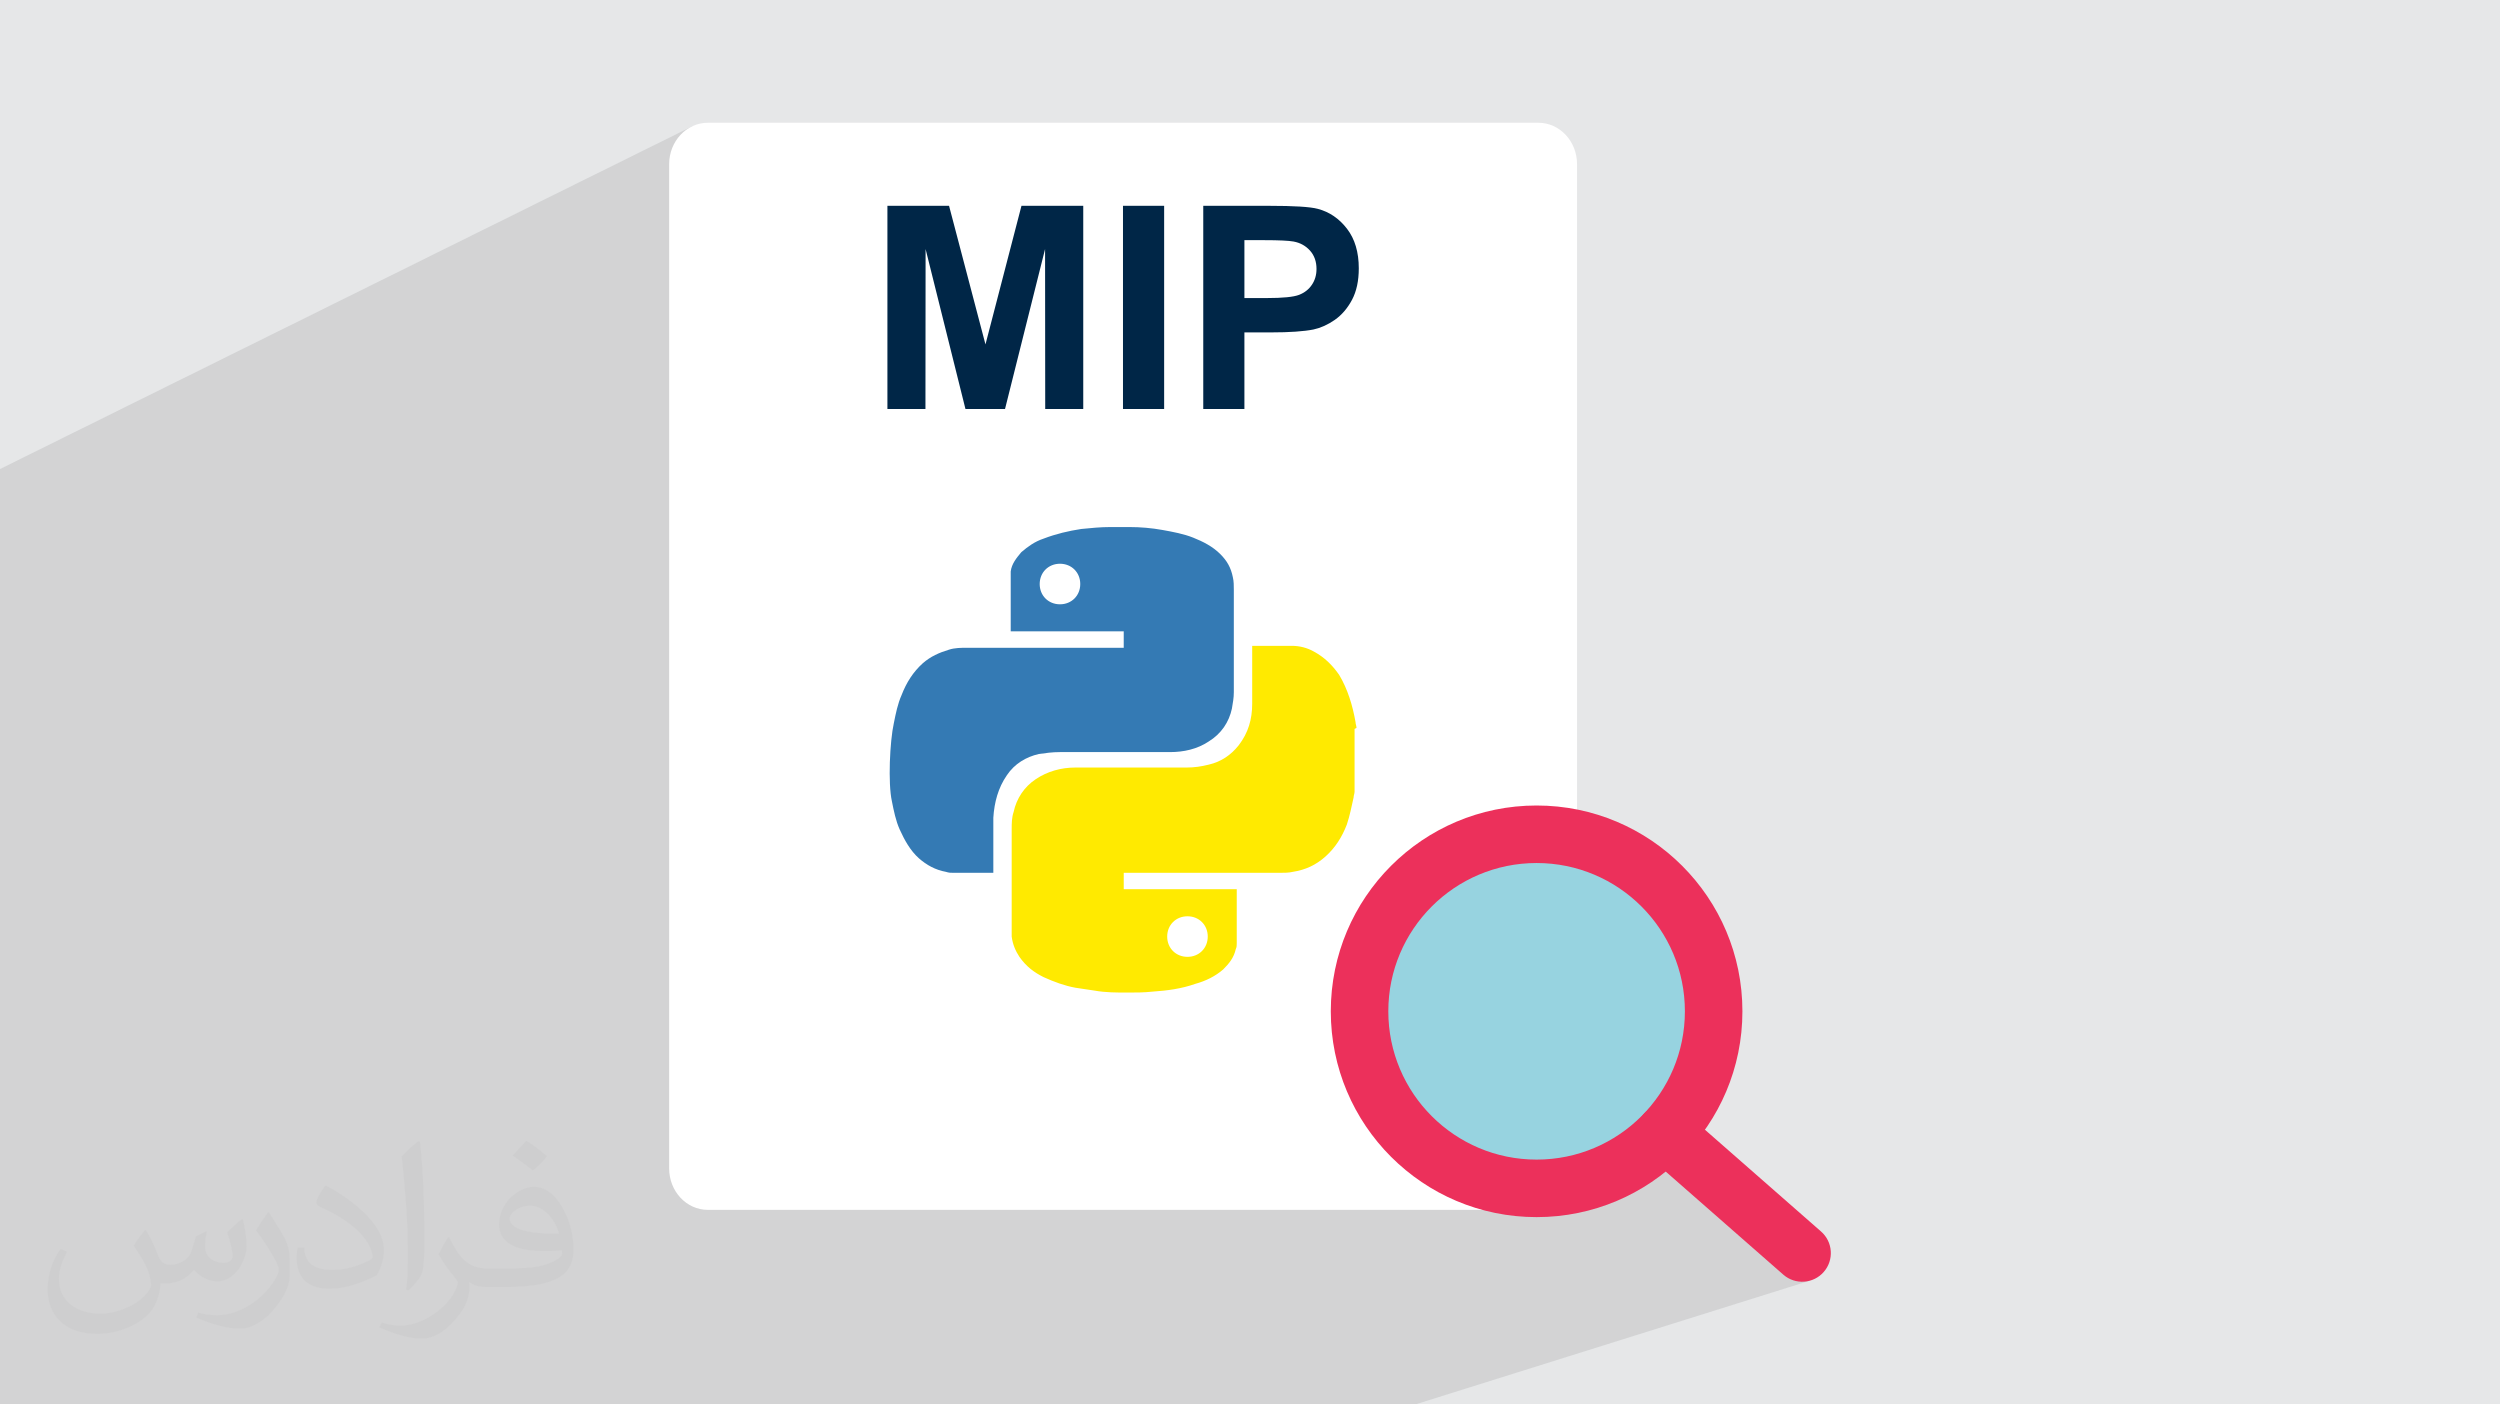 <?xml version="1.0" encoding="UTF-8"?>
<!DOCTYPE svg PUBLIC "-//W3C//DTD SVG 1.0//EN" "http://www.w3.org/TR/2001/REC-SVG-20010904/DTD/svg10.dtd">
<!-- Creator: CorelDRAW -->
<svg xmlns="http://www.w3.org/2000/svg" xml:space="preserve" width="94.192mm" height="52.917mm" version="1.0" style="shape-rendering:geometricPrecision; text-rendering:geometricPrecision; image-rendering:optimizeQuality; fill-rule:evenodd; clip-rule:evenodd"
viewBox="0 0 9404.92 5283.66"
 xmlns:xlink="http://www.w3.org/1999/xlink"
 xmlns:xodm="http://www.corel.com/coreldraw/odm/2003">
 <defs>
  <style type="text/css">
   <![CDATA[
    .fil4 {fill:#97D3E0}
    .fil3 {fill:white}
    .fil8 {fill:#002647;fill-rule:nonzero}
    .fil6 {fill:#347AB4;fill-rule:nonzero}
    .fil5 {fill:#EC305B;fill-rule:nonzero}
    .fil7 {fill:#FFEA00;fill-rule:nonzero}
    .fil2 {fill:#373435;fill-opacity:0.031}
    .fil1 {fill:#2B2A29;fill-opacity:0.102}
    .fil0 {fill:#E6E7E8}
   ]]>
  </style>
 </defs>
 <g id="Layer_x0020_1">
  <polygon class="fil0" points="-0,0 9404.92,0 9404.92,5283.66 -0,5283.66 "/>
  <polygon class="fil1" points="4566.28,3283.5 6271.81,4309.18 6807.32,4818.26 5323.41,5283.66 -0,5283.66 -0,1764.5 2606.23,474.06 "/>
  <path class="fil2" d="M548.54 4627.69c17.95,27.21 29.6,53.36 40.96,82.43 8.45,16.91 12.93,48.09 52.57,48.09 11.61,0 28.28,-3.42 43.06,-11.61 16.63,-8.73 29.32,-21.94 35.94,-42l15.85 -53.36 38.57 -19.02 2.64 2.64c-5.27,20.09 -6.59,39.36 -6.59,54.43 0,44.63 38.57,61.56 69.22,61.56 17.95,0 34.09,-8.73 34.09,-25.11 0,-21.13 -8.98,-57.06 -20.62,-89.29 17.95,-17.95 35.94,-35.94 56.53,-50.47l3.17 1.6c8.98,38.04 14,75.56 14,100.66 0,24.57 -10.83,51.79 -19.81,69.49 -18.49,34.87 -51.25,62.62 -90.87,62.62 -30.1,0 -63.65,-15.07 -86.66,-43.06l-1.32 0c-21.66,26.96 -55.22,51.25 -108.86,51.25l-16.63 0c-2.64,35.41 -10.29,60.49 -21.94,82.95 -31.95,62.34 -126.81,106.47 -216.1,106.47 -124.17,0 -186.51,-71.59 -186.51,-166.96 0,-58.91 19.27,-113.6 48.88,-152.42l24.29 10.04c-18.49,35.41 -30.91,68.68 -30.91,101.45 0,89.29 72.66,131.83 156.4,131.83 77.68,0 173.83,-49.41 191.28,-106.72 -6.59,-62.62 -30.1,-91.93 -66.04,-148.99 10.83,-19.02 24.83,-38.04 42.28,-58.38l3.17 0 0 0 0 0 -0.02 -0.09zm1432.13 -336.04c26.15,16.39 51.79,35.66 76.87,57.85 -14,19.81 -31.45,37.79 -53.11,53.64 -25.11,-20.34 -50.19,-37.79 -75.84,-56.27 17.42,-19.55 34.62,-38.29 52.04,-55.22l0 0 0 0 0 0 0 0 0 0 0.03 0zm13.47 244.11c-42.28,0 -76.87,27.75 -76.87,48.34 0,44.13 84.53,57.85 185.72,57.31 -12.68,-51.79 -57.06,-105.68 -108.86,-105.68l0.01 0.03zm-94.86 236.19c54.96,0 103.04,-1.6 139.74,-10.83 40.96,-10.29 75.56,-30.91 75.56,-45.17 0,-3.7 0,-8.19 -1.32,-11.89 -22.98,2.11 -49.41,2.11 -72.38,2.11 -74.49,0 -131.55,-16.91 -154.02,-58.66 -5.55,-11.61 -9.51,-24.57 -9.51,-39.36 0,-40.43 17.42,-79.79 48.09,-107 25.61,-22.45 53.89,-36.44 82.67,-36.44 52.04,0 93.51,41.75 122.57,107.54 15.85,35.94 26.68,77.4 26.68,129.72 0,34.87 -9.51,64.19 -31.17,85.85 -40.43,39.11 -114.92,53.89 -229.04,53.89l-51.79 0 0 0 -13.47 0c-28.28,0 -48.62,-5.02 -64.72,-17.42l-2.64 0c0.79,6.59 1.32,12.93 1.32,19.02 0,25.61 -8.45,58.38 -25.61,84.53 -50.72,75.3 -105.68,108.04 -153.24,108.04 -48.09,0 -107,-18.49 -160.11,-42.54l9.51 -18.49c17.17,7.13 40.96,11.89 73.7,11.89 85.85,0 198.66,-82.43 212.66,-163 -3.17,-6.59 -8.98,-15.32 -17.17,-24.57 -25.11,-29.85 -40.96,-54.68 -55.75,-80.83 12.68,-25.11 24.29,-45.17 35.13,-63.4l4.49 -0.53c36.72,74.77 69.99,117.55 144.23,117.55l11.61 0 0 0 53.89 0 0 0 0 0 0 0 0 0 0 0 0.09 0.01zm-371.98 79c6.34,-34.34 6.87,-72.91 6.87,-108.86l0 -53.36c0,-99.6 -12.68,-244.36 -22.98,-338.68 17.95,-19.27 43.06,-42 62.87,-57.31l5.81 1.6c13.47,118.62 16.63,256 16.63,383.06 0,33.3 -1.32,65.79 -4.49,89.55 -1.85,30.1 -19.27,52.83 -56.53,87.7l-8.19 -3.7zm-382.8 -157.19c1.85,46.77 24.83,83.49 105.15,83.49 49.93,0 92.19,-12.93 138.96,-35.13 8.45,-3.7 12.93,-8.73 12.93,-12.93 0,-29.32 -22.45,-68.15 -60.23,-103.55 -36.72,-33.3 -85.34,-62.62 -130.76,-82.18 -15.6,-6.59 -20.62,-13.47 -20.62,-20.09 0,-13.47 17.95,-41.75 32.77,-62.09l5.02 -0.53c52.04,27.21 110.17,67.64 153.24,112.53 39.11,41.47 63.4,83.49 63.4,129.19 0,33.81 -10.29,65.51 -26.96,95.11 -57.06,28.79 -117.83,50.72 -178.06,50.72 -73.17,0 -123.1,-34.34 -123.1,-114.92 0,-8.73 0,-22.19 3.17,-39.64l25.11 0 0 0 0 0 0 0 0 0 0 0 -0.02 0zm-132.37 -132.9l45.45 73.45c16.63,27.21 32.23,56.81 32.23,103.55l0 59.7c0,48.34 -30.91,100.13 -80.83,151.38 -39.11,34.62 -73.7,49.41 -105.68,49.41 -47.55,0 -101.98,-14.79 -164.85,-41.75l7.13 -18.49c19.81,5.27 42.79,9.77 71.06,9.77 90.36,-0.53 182.8,-66.57 225.08,-147.15 5.02,-9.26 6.87,-17.95 6.87,-24.04 0,-9.26 -5.02,-19.55 -8.98,-28.79 -22.98,-43.31 -48.62,-82.95 -76.87,-119.68 14.79,-23.25 29.6,-45.7 45.7,-67.9l3.7 0.53 0 0 0 0 0 0 0 0 0 0 -0.02 0.01z"/>
  <g id="_1592658537472">
   <path class="fil3" d="M2662.85 461.82l3124.45 0c80.34,0 145.5,69.74 145.5,155.76l-0.01 3778.14c0.01,86 -65.15,155.75 -145.49,155.75l-3124.45 0.01c-80.33,-0.01 -145.49,-69.76 -145.49,-155.77l0 -3778.13c0,-86.02 65.16,-155.76 145.5,-155.76z"/>
   <g>
    <circle class="fil4" cx="5764.81" cy="3822.02" r="666.05"/>
    <path class="fil5" d="M5780.64 3030.27c213.8,0 407.37,86.66 547.48,226.78 140.11,140.11 226.78,333.67 226.78,547.47 0,213.8 -86.67,407.36 -226.78,547.47 -140.11,140.11 -333.68,226.78 -547.48,226.78 -213.78,0 -407.36,-86.67 -547.46,-226.78 -140.12,-140.11 -226.79,-333.67 -226.79,-547.47 0,-213.8 86.67,-407.36 226.79,-547.47 140.1,-140.12 333.68,-226.78 547.46,-226.78zm394.48 379.78c-100.94,-100.96 -240.43,-163.4 -394.48,-163.4 -154.05,0 -293.54,62.45 -394.47,163.4 -100.95,100.94 -163.39,240.42 -163.39,394.47 0,154.06 62.45,293.54 163.39,394.47 100.94,100.95 240.43,163.39 394.47,163.39 154.06,0 293.55,-62.45 394.48,-163.39 100.95,-100.94 163.38,-240.42 163.38,-394.47 0,-154.06 -62.44,-293.54 -163.38,-394.47z"/>
    <path class="fil5" d="M6193.42 4343.46c-44.8,-39.21 -49.35,-107.33 -10.13,-152.15 39.21,-44.8 107.33,-49.35 152.14,-10.13l515.3 451.7c44.81,39.21 49.36,107.34 10.14,152.14 -39.21,44.8 -107.33,49.36 -152.14,10.14l-515.31 -451.7z"/>
   </g>
   <g>
    <g>
     <path class="fil6" d="M3362.64 2720.31c7.27,-36.32 14.53,-72.66 29.06,-105.39 18.18,-47.23 43.61,-87.21 79.94,-119.9 29.07,-25.42 61.77,-39.95 98.12,-50.86 21.79,-7.26 47.21,-7.26 69.03,-7.26 196.21,0 388.77,0 584.98,0 0,0 3.65,0 3.65,0 0,-21.81 0,-39.98 0,-61.77 -141.73,0 -283.42,0 -425.14,0 0,-3.64 0,-3.64 0,-7.26 0,-61.77 0,-127.18 0,-188.94 0,0 0,-3.65 0,-3.65 0,-7.25 0,-18.14 0,-25.42 3.62,-29.07 21.81,-50.87 39.96,-72.66 25.43,-21.8 50.87,-39.97 83.58,-50.88 47.24,-18.14 94.48,-29.06 141.72,-36.32 36.33,-3.64 72.67,-7.27 109,-7.27 0,0 3.64,0 3.64,0 21.79,0 43.57,0 65.38,0 0,0 3.63,0 3.63,0 39.98,0 83.57,3.62 123.53,10.9 39.98,7.26 79.94,14.54 116.28,29.07 36.34,14.53 72.67,32.7 101.74,61.77 25.43,25.43 39.96,50.85 47.24,87.21 3.63,14.53 3.63,32.7 3.63,47.24 0,127.18 0,254.34 0,385.14 0,21.81 -3.63,39.96 -7.25,61.77 -10.91,50.85 -39.98,94.49 -87.22,123.54 -43.62,29.06 -94.49,39.96 -145.36,39.96 -138.07,0 -276.13,0 -414.21,0 -29.07,0 -54.51,3.62 -79.94,7.27 -47.21,10.91 -90.84,36.33 -119.9,79.94 -32.71,47.23 -47.23,101.74 -50.86,159.87 0,69.03 0,138.08 0,203.48 0,0 0,3.62 0,3.62 -3.64,0 -3.64,0 -3.64,0 -47.22,0 -98.1,0 -145.34,0 -10.9,0 -18.15,0 -29.06,-3.62 -39.98,-7.28 -72.67,-25.43 -101.75,-50.87 -32.71,-29.07 -54.5,-69.04 -72.67,-109.01 -14.53,-32.69 -21.8,-69.02 -29.06,-105.37 -15.18,-68.28 -7.81,-226.39 7.26,-294.3zm624.95 -599.54l0 0c-43.59,0 -76.3,32.71 -76.3,76.29 0,43.61 32.71,76.31 76.3,76.31 43.6,0 76.3,-32.7 76.3,-76.31 0,-43.58 -32.7,-76.29 -76.3,-76.29l0 0z"/>
     <path class="fil7" d="M5095.83 2742.11c0,79.94 0,156.24 0,236.18 0,7.26 -3.62,14.52 -3.62,21.8 -7.29,32.69 -14.54,69.02 -25.43,101.74 -18.18,47.23 -43.62,87.22 -79.93,119.91 -36.33,32.71 -76.3,50.86 -123.54,58.14 -14.53,3.62 -32.71,3.62 -47.24,3.62 -196.2,0 -388.79,0 -585,0 0,0 -3.62,0 -3.62,0 0,21.8 0,39.96 0,61.77 141.72,0 283.41,0 425.13,0 0,0 0,3.63 0,3.63 0,65.39 0,134.45 0,199.83 0,7.28 0,14.54 -3.63,21.81 -7.28,32.69 -25.43,54.5 -47.24,76.3 -29.07,25.42 -65.39,43.58 -105.37,54.5 -50.86,18.15 -105.38,25.42 -159.88,29.07 -32.7,3.62 -65.4,3.62 -94.47,3.62 -39.99,0 -83.59,0 -123.54,-7.27 -25.44,-3.62 -50.88,-7.27 -72.67,-10.89 -39.97,-7.27 -79.94,-21.79 -119.91,-39.97 -36.33,-18.16 -65.4,-39.97 -90.84,-76.29 -14.55,-21.81 -25.44,-47.23 -29.09,-76.3 0,-10.89 0,-21.81 0,-29.06 0,-123.54 0,-250.73 0,-374.25 0,-21.8 0,-43.59 7.29,-65.39 10.89,-50.86 39.95,-94.48 83.56,-123.54 43.6,-29.07 94.49,-43.59 148.98,-43.59 138.06,0 276.15,0 417.86,0 29.06,0 54.49,-3.64 83.57,-10.9 47.22,-10.9 83.58,-36.33 112.65,-72.68 36.32,-47.22 50.86,-98.1 50.86,-156.22 0,-69.04 0,-141.72 0,-210.74 0,-3.62 0,-3.62 0,-7.28 3.63,0 3.63,0 7.25,0 47.24,0 94.51,0 141.72,0 29.09,0 58.13,7.28 83.58,21.81 39.97,21.8 69.04,50.87 94.48,87.21 32.71,54.49 50.87,116.27 61.77,178.03 0,7.3 3.64,14.55 3.64,21.82l0 0 -7.31 3.61zm-628.6 857.49l0 0c43.6,0 76.28,-32.69 76.28,-76.3 0,-43.58 -32.68,-76.29 -76.28,-76.29 -43.6,0 -76.3,32.71 -76.3,76.29 0,43.61 32.7,76.3 76.3,76.3z"/>
    </g>
    <path class="fil8" d="M3338.43 1538.76l0 -764.49 231.88 0 137.02 521.4 135.41 -521.4 232.42 0 0 764.49 -143.08 0 -0.53 -601.84 -150.72 601.84 -148.76 0 -150.02 -601.84 -0.53 601.84 -143.08 0zm886.21 0l0 -764.49 154.83 0 0 764.49 -154.83 0zm301.99 0l0 -764.49 247.53 0c93.79,0 154.82,3.74 183.29,11.4 43.77,11.56 80.44,36.46 109.98,74.91 29.54,38.43 44.3,88.09 44.3,148.94 0,46.99 -8.54,86.31 -25.45,118.34 -17.07,32.03 -38.61,57.12 -64.77,75.45 -26.15,18.16 -52.85,30.25 -79.9,36.14 -36.83,7.3 -90.04,11.03 -159.81,11.03l-100.37 0 0 288.28 -154.81 0zm154.81 -635.3l0 217.82 84.18 0c60.68,0 101.08,-4.09 121.54,-12.1 20.47,-8.01 36.48,-20.46 48.05,-37.72 11.56,-17.09 17.44,-36.84 17.44,-59.62 0,-27.94 -8.19,-50.89 -24.37,-69.04 -16.39,-18.16 -36.83,-29.56 -61.94,-34.18 -18.33,-3.38 -55.17,-5.16 -110.68,-5.16l-74.22 0z"/>
   </g>
  </g>
 </g>
</svg>
